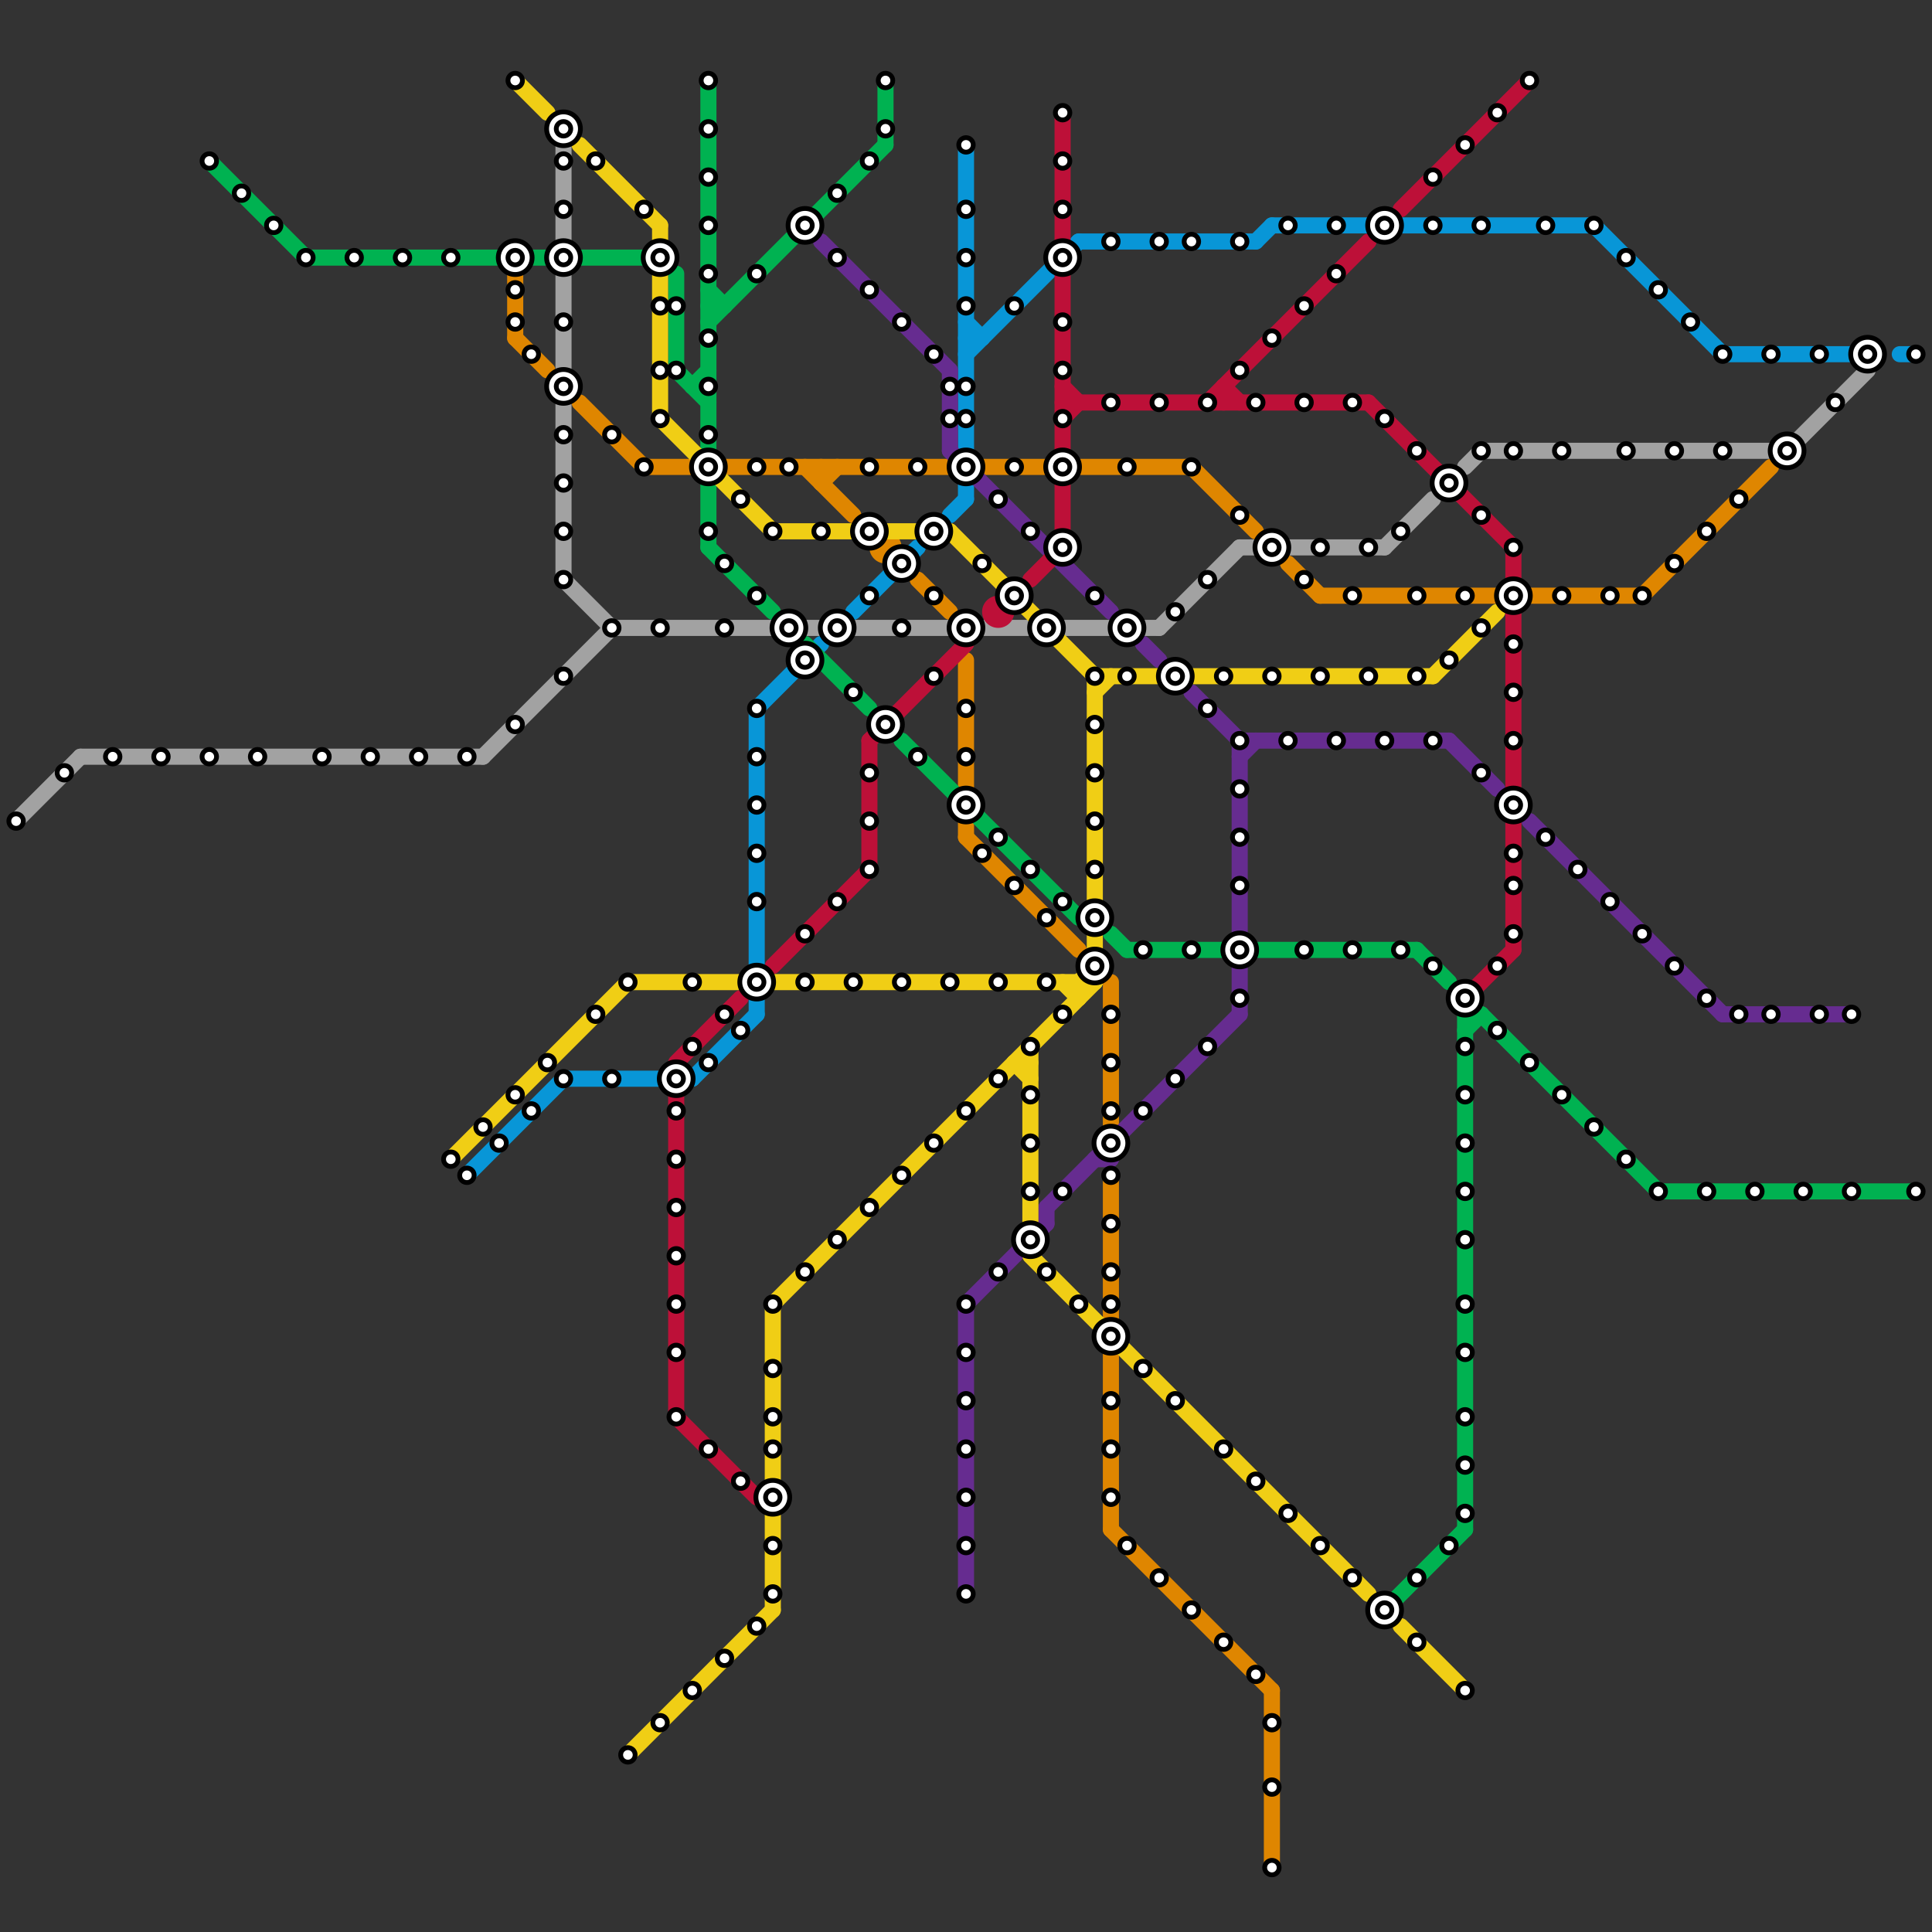 
<svg version="1.1" xmlns="http://www.w3.org/2000/svg" viewBox="0 0 120 120">
<rect x="0" y="0" width="120" height="120" fill="#333333" stroke="none"/>
<style>text { font: 1px Helvetica; font-weight: 600; white-space: pre; dominant-baseline: central; } line { stroke-width: 1; fill: none; stroke-linecap: round; stroke-linejoin: round; } .c0 { stroke: #a2a2a2 } .c1 { stroke: #0896d7 } .c2 { stroke: #df8600 } .c3 { stroke: #662c90 } .c4 { stroke: #00b251 } .c5 { stroke: #f0ce15 } .c6 { stroke: #bd1038 }</style><defs><g id="wm-xf"><circle r="1.2" fill="#000"/><circle r="0.9" fill="#fff"/><circle r="0.6" fill="#000"/><circle r="0.3" fill="#fff"/></g><g id="wm"><circle r="0.6" fill="#000"/><circle r="0.3" fill="#fff"/></g></defs><line class="c0" x1="91" y1="29" x2="92" y2="28"/><line class="c0" x1="5" y1="47" x2="30" y2="47"/><line class="c0" x1="111" y1="28" x2="116" y2="23"/><line class="c0" x1="72" y1="39" x2="77" y2="34"/><line class="c0" x1="35" y1="36" x2="38" y2="39"/><line class="c0" x1="66" y1="39" x2="72" y2="39"/><line class="c0" x1="35" y1="8" x2="35" y2="36"/><line class="c0" x1="1" y1="51" x2="5" y2="47"/><line class="c0" x1="92" y1="28" x2="111" y2="28"/><line class="c0" x1="38" y1="39" x2="64" y2="39"/><line class="c0" x1="30" y1="47" x2="38" y2="39"/><line class="c0" x1="86" y1="34" x2="89" y2="31"/><line class="c0" x1="77" y1="34" x2="86" y2="34"/><line class="c1" x1="67" y1="15" x2="78" y2="15"/><line class="c1" x1="60" y1="9" x2="60" y2="28"/><line class="c1" x1="60" y1="20" x2="61" y2="21"/><line class="c1" x1="29" y1="73" x2="35" y2="67"/><line class="c1" x1="78" y1="15" x2="79" y2="14"/><line class="c1" x1="60" y1="30" x2="60" y2="31"/><line class="c1" x1="79" y1="14" x2="99" y2="14"/><line class="c1" x1="53" y1="38" x2="57" y2="34"/><line class="c1" x1="43" y1="67" x2="47" y2="63"/><line class="c1" x1="118" y1="22" x2="119" y2="22"/><line class="c1" x1="107" y1="22" x2="116" y2="22"/><line class="c1" x1="59" y1="32" x2="60" y2="31"/><line class="c1" x1="47" y1="44" x2="51" y2="40"/><line class="c1" x1="47" y1="62" x2="47" y2="63"/><line class="c1" x1="35" y1="67" x2="43" y2="67"/><line class="c1" x1="60" y1="21" x2="61" y2="21"/><line class="c1" x1="47" y1="44" x2="47" y2="60"/><line class="c1" x1="60" y1="22" x2="67" y2="15"/><line class="c1" x1="99" y1="14" x2="107" y2="22"/><line class="c2" x1="60" y1="52" x2="67" y2="59"/><line class="c2" x1="69" y1="84" x2="69" y2="95"/><line class="c2" x1="80" y1="35" x2="82" y2="37"/><line class="c2" x1="57" y1="36" x2="59" y2="38"/><line class="c2" x1="69" y1="95" x2="79" y2="105"/><line class="c2" x1="32" y1="21" x2="34" y2="23"/><line class="c2" x1="61" y1="29" x2="65" y2="29"/><line class="c2" x1="79" y1="105" x2="79" y2="116"/><line class="c2" x1="82" y1="37" x2="93" y2="37"/><line class="c2" x1="51" y1="30" x2="52" y2="29"/><line class="c2" x1="95" y1="37" x2="102" y2="37"/><line class="c2" x1="36" y1="25" x2="40" y2="29"/><line class="c2" x1="102" y1="37" x2="110" y2="29"/><line class="c2" x1="67" y1="29" x2="74" y2="29"/><line class="c2" x1="74" y1="29" x2="78" y2="33"/><line class="c2" x1="50" y1="29" x2="53" y2="32"/><line class="c2" x1="40" y1="29" x2="43" y2="29"/><line class="c2" x1="69" y1="61" x2="69" y2="70"/><line class="c2" x1="60" y1="41" x2="60" y2="49"/><line class="c2" x1="60" y1="51" x2="60" y2="52"/><line class="c2" x1="51" y1="29" x2="51" y2="30"/><line class="c2" x1="45" y1="29" x2="59" y2="29"/><line class="c2" x1="32" y1="17" x2="32" y2="21"/><line class="c2" x1="69" y1="73" x2="69" y2="82"/><circle cx="55" cy="34" r="1" fill="#df8600" /><line class="c3" x1="95" y1="51" x2="107" y2="63"/><line class="c3" x1="65" y1="75" x2="65" y2="76"/><line class="c3" x1="68" y1="72" x2="69" y2="72"/><line class="c3" x1="59" y1="23" x2="59" y2="28"/><line class="c3" x1="77" y1="46" x2="90" y2="46"/><line class="c3" x1="60" y1="81" x2="60" y2="99"/><line class="c3" x1="69" y1="71" x2="69" y2="72"/><line class="c3" x1="77" y1="46" x2="77" y2="58"/><line class="c3" x1="60" y1="81" x2="65" y2="76"/><line class="c3" x1="65" y1="75" x2="77" y2="63"/><line class="c3" x1="77" y1="47" x2="78" y2="46"/><line class="c3" x1="71" y1="40" x2="72" y2="41"/><line class="c3" x1="90" y1="46" x2="93" y2="49"/><line class="c3" x1="74" y1="43" x2="77" y2="46"/><line class="c3" x1="77" y1="60" x2="77" y2="63"/><line class="c3" x1="59" y1="28" x2="69" y2="38"/><line class="c3" x1="51" y1="15" x2="59" y2="23"/><line class="c3" x1="107" y1="63" x2="115" y2="63"/><line class="c4" x1="44" y1="5" x2="44" y2="28"/><line class="c4" x1="55" y1="5" x2="55" y2="9"/><line class="c4" x1="88" y1="59" x2="90" y2="61"/><line class="c4" x1="44" y1="20" x2="55" y2="9"/><line class="c4" x1="91" y1="63" x2="91" y2="95"/><line class="c4" x1="43" y1="24" x2="44" y2="23"/><line class="c4" x1="19" y1="16" x2="34" y2="16"/><line class="c4" x1="103" y1="74" x2="119" y2="74"/><line class="c4" x1="44" y1="30" x2="44" y2="34"/><line class="c4" x1="91" y1="63" x2="92" y2="63"/><line class="c4" x1="92" y1="63" x2="103" y2="74"/><line class="c4" x1="42" y1="17" x2="42" y2="23"/><line class="c4" x1="44" y1="34" x2="48" y2="38"/><line class="c4" x1="42" y1="23" x2="44" y2="25"/><line class="c4" x1="69" y1="58" x2="70" y2="59"/><line class="c4" x1="86" y1="100" x2="91" y2="95"/><line class="c4" x1="13" y1="10" x2="19" y2="16"/><line class="c4" x1="50" y1="40" x2="54" y2="44"/><line class="c4" x1="44" y1="18" x2="45" y2="19"/><line class="c4" x1="44" y1="19" x2="45" y2="19"/><line class="c4" x1="70" y1="59" x2="88" y2="59"/><line class="c4" x1="43" y1="24" x2="44" y2="24"/><line class="c4" x1="56" y1="46" x2="67" y2="57"/><line class="c4" x1="91" y1="64" x2="92" y2="63"/><line class="c4" x1="36" y1="16" x2="40" y2="16"/><line class="c5" x1="48" y1="81" x2="48" y2="100"/><line class="c5" x1="87" y1="101" x2="91" y2="105"/><line class="c5" x1="41" y1="26" x2="48" y2="33"/><line class="c5" x1="67" y1="61" x2="67" y2="62"/><line class="c5" x1="68" y1="42" x2="68" y2="61"/><line class="c5" x1="63" y1="66" x2="64" y2="67"/><line class="c5" x1="59" y1="33" x2="68" y2="42"/><line class="c5" x1="67" y1="61" x2="68" y2="60"/><line class="c5" x1="39" y1="61" x2="68" y2="61"/><line class="c5" x1="63" y1="66" x2="64" y2="66"/><line class="c5" x1="41" y1="14" x2="41" y2="26"/><line class="c5" x1="89" y1="42" x2="93" y2="38"/><line class="c5" x1="64" y1="78" x2="85" y2="99"/><line class="c5" x1="32" y1="5" x2="34" y2="7"/><line class="c5" x1="68" y1="43" x2="69" y2="42"/><line class="c5" x1="36" y1="9" x2="41" y2="14"/><line class="c5" x1="66" y1="61" x2="67" y2="62"/><line class="c5" x1="48" y1="33" x2="59" y2="33"/><line class="c5" x1="28" y1="72" x2="39" y2="61"/><line class="c5" x1="64" y1="65" x2="64" y2="76"/><line class="c5" x1="39" y1="109" x2="48" y2="100"/><line class="c5" x1="48" y1="81" x2="68" y2="61"/><line class="c5" x1="68" y1="42" x2="89" y2="42"/><line class="c6" x1="75" y1="25" x2="85" y2="15"/><line class="c6" x1="48" y1="60" x2="54" y2="54"/><line class="c6" x1="66" y1="7" x2="66" y2="15"/><line class="c6" x1="76" y1="24" x2="77" y2="25"/><line class="c6" x1="42" y1="68" x2="42" y2="88"/><line class="c6" x1="87" y1="13" x2="95" y2="5"/><line class="c6" x1="54" y1="46" x2="54" y2="54"/><line class="c6" x1="42" y1="66" x2="46" y2="62"/><line class="c6" x1="66" y1="26" x2="67" y2="25"/><line class="c6" x1="91" y1="62" x2="94" y2="59"/><line class="c6" x1="76" y1="24" x2="76" y2="25"/><line class="c6" x1="85" y1="25" x2="94" y2="34"/><line class="c6" x1="66" y1="17" x2="66" y2="34"/><line class="c6" x1="66" y1="24" x2="67" y2="25"/><line class="c6" x1="66" y1="25" x2="85" y2="25"/><line class="c6" x1="64" y1="36" x2="66" y2="34"/><line class="c6" x1="42" y1="88" x2="47" y2="93"/><line class="c6" x1="94" y1="34" x2="94" y2="59"/><line class="c6" x1="54" y1="46" x2="60" y2="40"/><circle cx="62" cy="38" r="1" fill="#bd1038" />

<use x="1" y="51" href="#wm"/><use x="10" y="47" href="#wm"/><use x="100" y="37" href="#wm"/><use x="100" y="56" href="#wm"/><use x="101" y="16" href="#wm"/><use x="101" y="28" href="#wm"/><use x="101" y="72" href="#wm"/><use x="102" y="37" href="#wm"/><use x="102" y="58" href="#wm"/><use x="103" y="18" href="#wm"/><use x="103" y="74" href="#wm"/><use x="104" y="28" href="#wm"/><use x="104" y="35" href="#wm"/><use x="104" y="60" href="#wm"/><use x="105" y="20" href="#wm"/><use x="106" y="33" href="#wm"/><use x="106" y="62" href="#wm"/><use x="106" y="74" href="#wm"/><use x="107" y="22" href="#wm"/><use x="107" y="28" href="#wm"/><use x="108" y="31" href="#wm"/><use x="108" y="63" href="#wm"/><use x="109" y="74" href="#wm"/><use x="110" y="22" href="#wm"/><use x="110" y="63" href="#wm"/><use x="111" y="28" href="#wm-xf"/><use x="112" y="74" href="#wm"/><use x="113" y="22" href="#wm"/><use x="113" y="63" href="#wm"/><use x="114" y="25" href="#wm"/><use x="115" y="63" href="#wm"/><use x="115" y="74" href="#wm"/><use x="116" y="22" href="#wm-xf"/><use x="119" y="22" href="#wm"/><use x="119" y="74" href="#wm"/><use x="13" y="10" href="#wm"/><use x="13" y="47" href="#wm"/><use x="15" y="12" href="#wm"/><use x="16" y="47" href="#wm"/><use x="17" y="14" href="#wm"/><use x="19" y="16" href="#wm"/><use x="20" y="47" href="#wm"/><use x="22" y="16" href="#wm"/><use x="23" y="47" href="#wm"/><use x="25" y="16" href="#wm"/><use x="26" y="47" href="#wm"/><use x="28" y="16" href="#wm"/><use x="28" y="72" href="#wm"/><use x="29" y="47" href="#wm"/><use x="29" y="73" href="#wm"/><use x="30" y="70" href="#wm"/><use x="31" y="71" href="#wm"/><use x="32" y="16" href="#wm-xf"/><use x="32" y="18" href="#wm"/><use x="32" y="20" href="#wm"/><use x="32" y="45" href="#wm"/><use x="32" y="5" href="#wm"/><use x="32" y="68" href="#wm"/><use x="33" y="22" href="#wm"/><use x="33" y="69" href="#wm"/><use x="34" y="66" href="#wm"/><use x="35" y="10" href="#wm"/><use x="35" y="13" href="#wm"/><use x="35" y="16" href="#wm-xf"/><use x="35" y="20" href="#wm"/><use x="35" y="24" href="#wm-xf"/><use x="35" y="27" href="#wm"/><use x="35" y="30" href="#wm"/><use x="35" y="33" href="#wm"/><use x="35" y="36" href="#wm"/><use x="35" y="42" href="#wm"/><use x="35" y="67" href="#wm"/><use x="35" y="8" href="#wm-xf"/><use x="37" y="10" href="#wm"/><use x="37" y="63" href="#wm"/><use x="38" y="27" href="#wm"/><use x="38" y="39" href="#wm"/><use x="38" y="67" href="#wm"/><use x="39" y="109" href="#wm"/><use x="39" y="61" href="#wm"/><use x="4" y="48" href="#wm"/><use x="40" y="13" href="#wm"/><use x="40" y="29" href="#wm"/><use x="41" y="107" href="#wm"/><use x="41" y="16" href="#wm-xf"/><use x="41" y="19" href="#wm"/><use x="41" y="23" href="#wm"/><use x="41" y="26" href="#wm"/><use x="41" y="39" href="#wm"/><use x="42" y="19" href="#wm"/><use x="42" y="23" href="#wm"/><use x="42" y="67" href="#wm-xf"/><use x="42" y="69" href="#wm"/><use x="42" y="72" href="#wm"/><use x="42" y="75" href="#wm"/><use x="42" y="78" href="#wm"/><use x="42" y="81" href="#wm"/><use x="42" y="84" href="#wm"/><use x="42" y="88" href="#wm"/><use x="43" y="105" href="#wm"/><use x="43" y="61" href="#wm"/><use x="43" y="65" href="#wm"/><use x="44" y="11" href="#wm"/><use x="44" y="14" href="#wm"/><use x="44" y="17" href="#wm"/><use x="44" y="21" href="#wm"/><use x="44" y="24" href="#wm"/><use x="44" y="27" href="#wm"/><use x="44" y="29" href="#wm-xf"/><use x="44" y="33" href="#wm"/><use x="44" y="5" href="#wm"/><use x="44" y="66" href="#wm"/><use x="44" y="8" href="#wm"/><use x="44" y="90" href="#wm"/><use x="45" y="103" href="#wm"/><use x="45" y="35" href="#wm"/><use x="45" y="39" href="#wm"/><use x="45" y="63" href="#wm"/><use x="46" y="31" href="#wm"/><use x="46" y="64" href="#wm"/><use x="46" y="92" href="#wm"/><use x="47" y="101" href="#wm"/><use x="47" y="17" href="#wm"/><use x="47" y="29" href="#wm"/><use x="47" y="37" href="#wm"/><use x="47" y="44" href="#wm"/><use x="47" y="47" href="#wm"/><use x="47" y="50" href="#wm"/><use x="47" y="53" href="#wm"/><use x="47" y="56" href="#wm"/><use x="47" y="61" href="#wm-xf"/><use x="48" y="33" href="#wm"/><use x="48" y="81" href="#wm"/><use x="48" y="85" href="#wm"/><use x="48" y="88" href="#wm"/><use x="48" y="90" href="#wm"/><use x="48" y="93" href="#wm-xf"/><use x="48" y="96" href="#wm"/><use x="48" y="99" href="#wm"/><use x="49" y="29" href="#wm"/><use x="49" y="39" href="#wm-xf"/><use x="50" y="14" href="#wm-xf"/><use x="50" y="41" href="#wm-xf"/><use x="50" y="58" href="#wm"/><use x="50" y="61" href="#wm"/><use x="50" y="79" href="#wm"/><use x="51" y="33" href="#wm"/><use x="52" y="12" href="#wm"/><use x="52" y="16" href="#wm"/><use x="52" y="39" href="#wm-xf"/><use x="52" y="56" href="#wm"/><use x="52" y="77" href="#wm"/><use x="53" y="43" href="#wm"/><use x="53" y="61" href="#wm"/><use x="54" y="10" href="#wm"/><use x="54" y="18" href="#wm"/><use x="54" y="29" href="#wm"/><use x="54" y="33" href="#wm-xf"/><use x="54" y="37" href="#wm"/><use x="54" y="48" href="#wm"/><use x="54" y="51" href="#wm"/><use x="54" y="54" href="#wm"/><use x="54" y="75" href="#wm"/><use x="55" y="45" href="#wm-xf"/><use x="55" y="5" href="#wm"/><use x="55" y="8" href="#wm"/><use x="56" y="20" href="#wm"/><use x="56" y="35" href="#wm-xf"/><use x="56" y="39" href="#wm"/><use x="56" y="61" href="#wm"/><use x="56" y="73" href="#wm"/><use x="57" y="29" href="#wm"/><use x="57" y="47" href="#wm"/><use x="58" y="22" href="#wm"/><use x="58" y="33" href="#wm-xf"/><use x="58" y="37" href="#wm"/><use x="58" y="42" href="#wm"/><use x="58" y="71" href="#wm"/><use x="59" y="24" href="#wm"/><use x="59" y="26" href="#wm"/><use x="59" y="61" href="#wm"/><use x="60" y="13" href="#wm"/><use x="60" y="16" href="#wm"/><use x="60" y="19" href="#wm"/><use x="60" y="24" href="#wm"/><use x="60" y="26" href="#wm"/><use x="60" y="29" href="#wm-xf"/><use x="60" y="39" href="#wm-xf"/><use x="60" y="44" href="#wm"/><use x="60" y="47" href="#wm"/><use x="60" y="50" href="#wm-xf"/><use x="60" y="69" href="#wm"/><use x="60" y="81" href="#wm"/><use x="60" y="84" href="#wm"/><use x="60" y="87" href="#wm"/><use x="60" y="9" href="#wm"/><use x="60" y="90" href="#wm"/><use x="60" y="93" href="#wm"/><use x="60" y="96" href="#wm"/><use x="60" y="99" href="#wm"/><use x="61" y="35" href="#wm"/><use x="61" y="53" href="#wm"/><use x="62" y="31" href="#wm"/><use x="62" y="52" href="#wm"/><use x="62" y="61" href="#wm"/><use x="62" y="67" href="#wm"/><use x="62" y="79" href="#wm"/><use x="63" y="19" href="#wm"/><use x="63" y="29" href="#wm"/><use x="63" y="37" href="#wm-xf"/><use x="63" y="55" href="#wm"/><use x="64" y="33" href="#wm"/><use x="64" y="54" href="#wm"/><use x="64" y="65" href="#wm"/><use x="64" y="68" href="#wm"/><use x="64" y="71" href="#wm"/><use x="64" y="74" href="#wm"/><use x="64" y="77" href="#wm-xf"/><use x="65" y="39" href="#wm-xf"/><use x="65" y="57" href="#wm"/><use x="65" y="61" href="#wm"/><use x="65" y="79" href="#wm"/><use x="66" y="10" href="#wm"/><use x="66" y="13" href="#wm"/><use x="66" y="16" href="#wm-xf"/><use x="66" y="20" href="#wm"/><use x="66" y="23" href="#wm"/><use x="66" y="26" href="#wm"/><use x="66" y="29" href="#wm-xf"/><use x="66" y="34" href="#wm-xf"/><use x="66" y="56" href="#wm"/><use x="66" y="63" href="#wm"/><use x="66" y="7" href="#wm"/><use x="66" y="74" href="#wm"/><use x="67" y="81" href="#wm"/><use x="68" y="37" href="#wm"/><use x="68" y="42" href="#wm"/><use x="68" y="45" href="#wm"/><use x="68" y="48" href="#wm"/><use x="68" y="51" href="#wm"/><use x="68" y="54" href="#wm"/><use x="68" y="57" href="#wm-xf"/><use x="68" y="60" href="#wm-xf"/><use x="69" y="15" href="#wm"/><use x="69" y="25" href="#wm"/><use x="69" y="63" href="#wm"/><use x="69" y="66" href="#wm"/><use x="69" y="69" href="#wm"/><use x="69" y="71" href="#wm-xf"/><use x="69" y="73" href="#wm"/><use x="69" y="76" href="#wm"/><use x="69" y="79" href="#wm"/><use x="69" y="81" href="#wm"/><use x="69" y="83" href="#wm-xf"/><use x="69" y="87" href="#wm"/><use x="69" y="90" href="#wm"/><use x="69" y="93" href="#wm"/><use x="7" y="47" href="#wm"/><use x="70" y="29" href="#wm"/><use x="70" y="39" href="#wm-xf"/><use x="70" y="42" href="#wm"/><use x="70" y="96" href="#wm"/><use x="71" y="59" href="#wm"/><use x="71" y="69" href="#wm"/><use x="71" y="85" href="#wm"/><use x="72" y="15" href="#wm"/><use x="72" y="25" href="#wm"/><use x="72" y="98" href="#wm"/><use x="73" y="38" href="#wm"/><use x="73" y="42" href="#wm-xf"/><use x="73" y="67" href="#wm"/><use x="73" y="87" href="#wm"/><use x="74" y="100" href="#wm"/><use x="74" y="15" href="#wm"/><use x="74" y="29" href="#wm"/><use x="74" y="59" href="#wm"/><use x="75" y="25" href="#wm"/><use x="75" y="36" href="#wm"/><use x="75" y="44" href="#wm"/><use x="75" y="65" href="#wm"/><use x="76" y="102" href="#wm"/><use x="76" y="42" href="#wm"/><use x="76" y="90" href="#wm"/><use x="77" y="15" href="#wm"/><use x="77" y="23" href="#wm"/><use x="77" y="32" href="#wm"/><use x="77" y="46" href="#wm"/><use x="77" y="49" href="#wm"/><use x="77" y="52" href="#wm"/><use x="77" y="55" href="#wm"/><use x="77" y="59" href="#wm-xf"/><use x="77" y="62" href="#wm"/><use x="78" y="104" href="#wm"/><use x="78" y="25" href="#wm"/><use x="78" y="92" href="#wm"/><use x="79" y="107" href="#wm"/><use x="79" y="111" href="#wm"/><use x="79" y="116" href="#wm"/><use x="79" y="21" href="#wm"/><use x="79" y="34" href="#wm-xf"/><use x="79" y="42" href="#wm"/><use x="80" y="14" href="#wm"/><use x="80" y="46" href="#wm"/><use x="80" y="94" href="#wm"/><use x="81" y="19" href="#wm"/><use x="81" y="25" href="#wm"/><use x="81" y="36" href="#wm"/><use x="81" y="59" href="#wm"/><use x="82" y="34" href="#wm"/><use x="82" y="42" href="#wm"/><use x="82" y="96" href="#wm"/><use x="83" y="14" href="#wm"/><use x="83" y="17" href="#wm"/><use x="83" y="46" href="#wm"/><use x="84" y="25" href="#wm"/><use x="84" y="37" href="#wm"/><use x="84" y="59" href="#wm"/><use x="84" y="98" href="#wm"/><use x="85" y="34" href="#wm"/><use x="85" y="42" href="#wm"/><use x="86" y="100" href="#wm-xf"/><use x="86" y="14" href="#wm-xf"/><use x="86" y="26" href="#wm"/><use x="86" y="46" href="#wm"/><use x="87" y="33" href="#wm"/><use x="87" y="59" href="#wm"/><use x="88" y="102" href="#wm"/><use x="88" y="28" href="#wm"/><use x="88" y="37" href="#wm"/><use x="88" y="42" href="#wm"/><use x="88" y="98" href="#wm"/><use x="89" y="11" href="#wm"/><use x="89" y="14" href="#wm"/><use x="89" y="46" href="#wm"/><use x="89" y="60" href="#wm"/><use x="90" y="30" href="#wm-xf"/><use x="90" y="41" href="#wm"/><use x="90" y="96" href="#wm"/><use x="91" y="105" href="#wm"/><use x="91" y="37" href="#wm"/><use x="91" y="62" href="#wm-xf"/><use x="91" y="65" href="#wm"/><use x="91" y="68" href="#wm"/><use x="91" y="71" href="#wm"/><use x="91" y="74" href="#wm"/><use x="91" y="77" href="#wm"/><use x="91" y="81" href="#wm"/><use x="91" y="84" href="#wm"/><use x="91" y="88" href="#wm"/><use x="91" y="9" href="#wm"/><use x="91" y="91" href="#wm"/><use x="91" y="94" href="#wm"/><use x="92" y="14" href="#wm"/><use x="92" y="28" href="#wm"/><use x="92" y="32" href="#wm"/><use x="92" y="39" href="#wm"/><use x="92" y="48" href="#wm"/><use x="93" y="60" href="#wm"/><use x="93" y="64" href="#wm"/><use x="93" y="7" href="#wm"/><use x="94" y="28" href="#wm"/><use x="94" y="34" href="#wm"/><use x="94" y="37" href="#wm-xf"/><use x="94" y="40" href="#wm"/><use x="94" y="43" href="#wm"/><use x="94" y="46" href="#wm"/><use x="94" y="50" href="#wm-xf"/><use x="94" y="53" href="#wm"/><use x="94" y="55" href="#wm"/><use x="94" y="58" href="#wm"/><use x="95" y="5" href="#wm"/><use x="95" y="66" href="#wm"/><use x="96" y="14" href="#wm"/><use x="96" y="52" href="#wm"/><use x="97" y="28" href="#wm"/><use x="97" y="37" href="#wm"/><use x="97" y="68" href="#wm"/><use x="98" y="54" href="#wm"/><use x="99" y="14" href="#wm"/><use x="99" y="70" href="#wm"/>
</svg>

